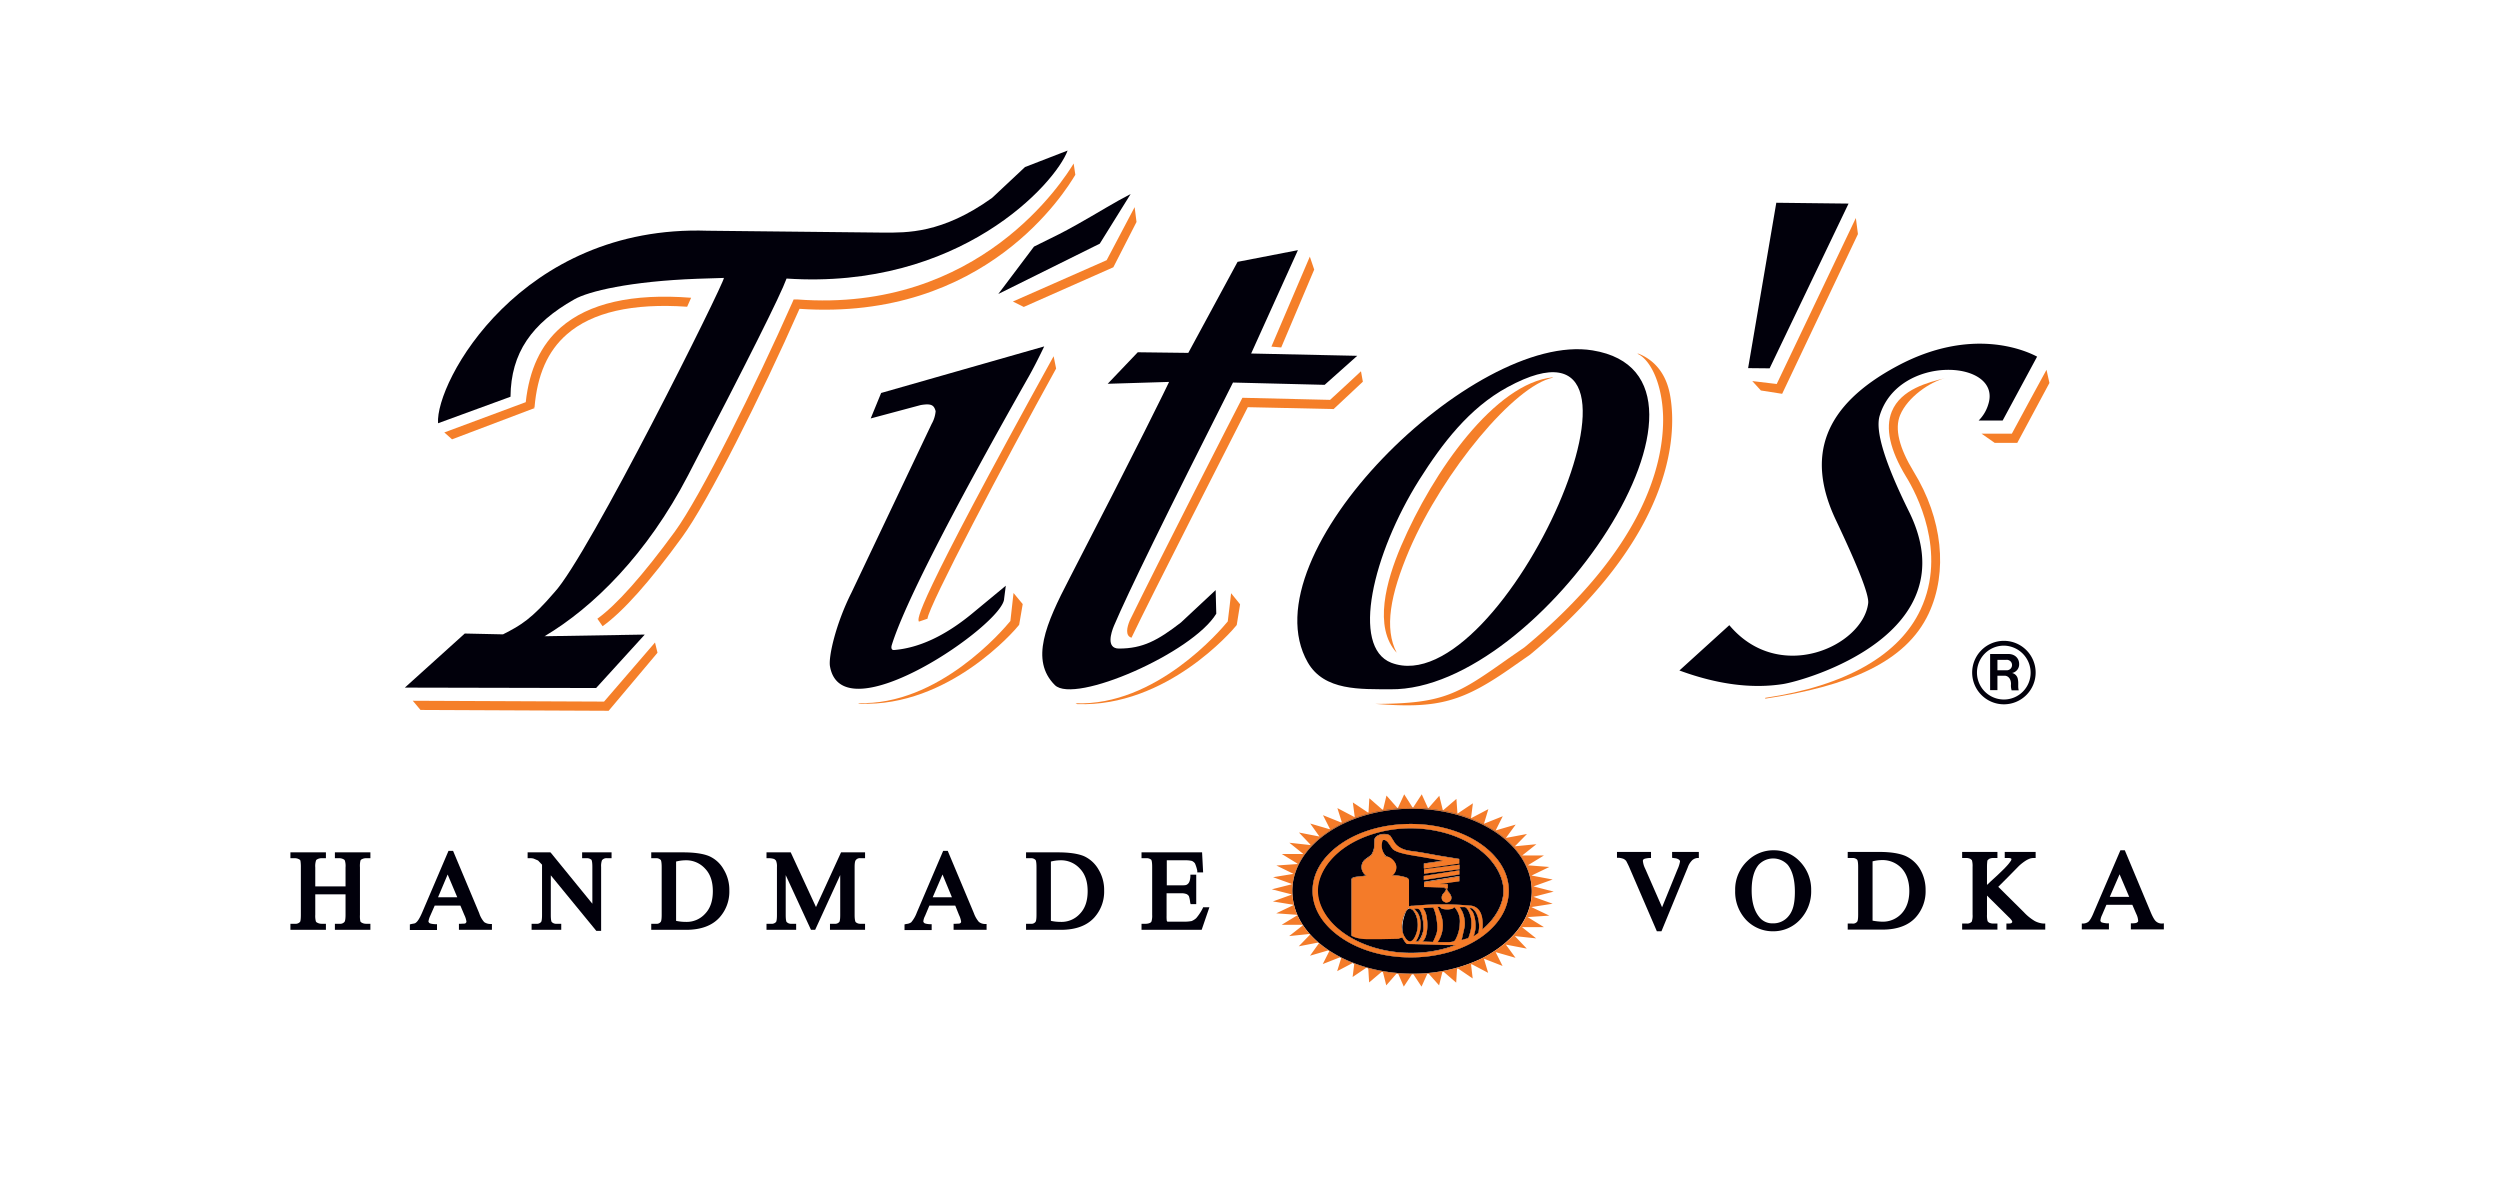 <svg xmlns="http://www.w3.org/2000/svg" id="Layer_163476c56d2ecf" data-name="Layer 1" viewBox="0 0 1196.3 566.6" aria-hidden="true" width="1196px" height="566px"><defs><linearGradient class="cerosgradient" data-cerosgradient="true" id="CerosGradient_idec5ed18c9" gradientUnits="userSpaceOnUse" x1="50%" y1="100%" x2="50%" y2="0%"><stop offset="0%" stop-color="#d1d1d1"/><stop offset="100%" stop-color="#d1d1d1"/></linearGradient><linearGradient/><style>.cls-1-63476c56d2ecf{fill:#01000b;}.cls-2-63476c56d2ecf{fill:#f57f29;}.cls-3-63476c56d2ecf{fill:#f47b29;}</style></defs><path class="cls-1-63476c56d2ecf" d="M966.5,318c0-2.7-2-4.8-5.2-4.8h-8.7v17.3h3.5v-6.9h3.4c1.6,0,3.1,1.3,3.1,4a7.6,7.6,0,0,0,.3,3h3.4c-.5-1.7,0-3.5-.4-5.2a3.6,3.6,0,0,0-2.8-3.1A4.2,4.2,0,0,0,966.5,318Zm-5.9,3h-4.5v-5h4.3a2.5,2.5,0,0,1,2.7,2.5A2.5,2.5,0,0,1,960.6,321Z"/><path class="cls-1-63476c56d2ecf" d="M959.2,306.9a15.2,15.2,0,1,0,15.2,15.2A15.2,15.2,0,0,0,959.2,306.9Zm0,28.1a12.9,12.9,0,0,1,0-25.8,13,13,0,0,1,12.8,13A12.8,12.8,0,0,1,959.2,335Z"/><path class="cls-1-63476c56d2ecf" d="M625.8,317.2c7.9,13.8,25.4,12.8,39.7,12.9,72,.8,172.9-149.9,96.7-162.3C705.5,158.5,596.2,265.4,625.8,317.2Zm53.4-87.4c11-17.4,23.9-34.4,42.3-44.4,86-46.8-2.2,152.4-55.7,132C646.4,309.8,656.9,265.3,679.2,229.8Z"/><path class="cls-1-63476c56d2ecf" d="M407.3,283.8c-7.6,15.1-11.1,30.9-10.3,35.3,5.8,33.3,83.2-20.2,83.4-32.4l.8-6.2L465,293.9c-12.9,10.6-25.3,16.4-37.3,17.4-1.3.1-1.5-1.1-1.1-2.4q8.7-28,64.7-127c3-5.2,5.7-10.6,8.3-16l-78.1,22.3-5,12.2,23.9-6.4c5.3-.9,6.4.1,7.2,2.9a14.8,14.8,0,0,1-1.9,6.1Z"/><path class="cls-1-63476c56d2ecf" d="M494.7,118.1l-17.1,22.7,48.6-24.1L541,92.9c-3.9,2-7.7,4.2-11.5,6.4-10.5,6.2-18.1,10.5-22.9,12.9Z"/><path class="cls-1-63476c56d2ecf" d="M559.4,182.9c-.6,1.4-14.7,30.3-47.7,94.1-11.4,21.9-18.9,39.2-7,51.1,9.4,9.3,65.9-15.4,77.3-34.2l-.3-11.3-16.6,15.5c-11.1,8.6-18.3,12.5-29.7,12.5-6.3,0-3.7-7.8-2.4-10.9,6.8-16,24.7-52.5,57-116.5l43.9,1.1,15.6-13.9-50.8-1.1,22.4-49.5-28.9,5.6L568.6,169l-24.2-.3L530,183.8Z"/><polygon class="cls-1-63476c56d2ecf" points="884.8 97.5 850.2 97.1 836.7 176.3 847 176.4 884.8 97.5"/><path class="cls-1-63476c56d2ecf" d="M853.4,327.6c10.8-1.7,89.4-24,60.3-82.7-11.5-23.3-16.2-38.5-14-45.8,9-29.9,59-26.9,52-5.4a18.2,18.2,0,0,1-4.6,7.7h11.5l16.5-30.6c-6.2-3.3-31.9-14.3-67,4.5s-44,43-29.3,73.9c10.7,22.6,15.9,35.8,15.4,39.7-2.5,20.5-42.6,39-66.5,10.5l-23.9,21.7Q831,331.1,853.4,327.6Z"/><path class="cls-1-63476c56d2ecf" d="M285,329.5l23.3-25.6-48,.8c23.4-13.9,49.1-39.3,68.7-77q43-82.6,47.2-94.3c82.9,5.5,128.8-45.5,134.6-61.3L490.4,80,474.6,94.8c-24,17.2-41,16.6-51.9,16.6l-84.3-.9c-89.5-3-130.5,72.5-129.1,92.2L244,190c.2-21.1,10.2-35.1,30.5-46.6,6.8-3.9,26.7-8.7,59-9.9l12.7-.4c.1,2.6-64.9,133.2-81.2,150.6-10.8,12.6-15.9,15.7-24.6,20.1l-18.3-.4-28.7,25.9Z"/><path class="cls-2-63476c56d2ecf" d="M381.2,143.4h-1.6l-.6,1.4c-17.6,39.8-44.1,93.1-56.3,109.8-15.2,20.8-28,35.2-37.1,41.7l2.5,3.6c9.7-6.9,22.5-21.2,38.1-42.7,12.3-16.8,37.8-67.6,56.2-109.3,89.2,6.1,127.5-56.5,132.1-64.2l-.8-5.4C509.2,85.7,468.9,150.1,381.2,143.4Z"/><path class="cls-2-63476c56d2ecf" d="M313.2,307.7,288.8,336l-91.6-.4,3.7,4.4,90.1.4,23.4-27.8Z"/><path class="cls-2-63476c56d2ecf" d="M484.6,144.4l5.2,2.6,42.9-19,11.1-21.7-.9-7.1-13.4,25.4Z"/><path class="cls-2-63476c56d2ecf" d="M504.1,170.6c-67.4,122.1-65.3,125.7-64.5,127.1l4.1-1.4c.5-6.1,37-75.3,61.6-119.8Z"/><path class="cls-2-63476c56d2ecf" d="M487.2,299.7l.4-.5,1.7-9.9-4.4-5.3s-1.4,12.3-1.5,13.4c-3.6,4.4-34.6,40.7-73,39.3l.9.3C454.1,338.7,485.9,301.4,487.2,299.7Z"/><path class="cls-2-63476c56d2ecf" d="M591.4,299.8l.4-.5,1.6-9.9-4.3-5.3s-1.4,12.3-1.6,13.5c-3.6,4.4-34.6,40.7-72.9,39.2l.8.4C558.3,338.8,590,301.6,591.4,299.8Z"/><polygon class="cls-2-63476c56d2ecf" points="613.1 166.4 628.9 129.1 626.8 122.9 608.4 166 613.1 166.4"/><path class="cls-2-63476c56d2ecf" d="M674.5,263.2c16.3-37.7,50.4-78.5,68.6-82.3v-.2c-27.5,2.9-57.1,44.6-72.6,80.8-7.1,16.6-13.3,38.9-2.1,51.1C662.4,301,665.2,285,674.5,263.2Z"/><path class="cls-2-63476c56d2ecf" d="M668.4,312.6Z"/><path class="cls-2-63476c56d2ecf" d="M795.3,191.6a63.5,63.5,0,0,1,.7,9.7c-.1,21.6-9.6,61.7-66.4,108.7l-7.5,5.2c-24.2,17.1-30.9,21.8-63.8,21.9,30.2,2.4,41.8-.9,66.4-18.3l7.6-5.3c68.8-57,70-104.7,67.3-122.6-1.8-12.7-8.5-18.7-15.3-21.5h-.7C788.1,171.2,793.4,178.8,795.3,191.6Z"/><path class="cls-2-63476c56d2ecf" d="M657.6,337.1h0Z"/><path class="cls-2-63476c56d2ecf" d="M838.7,182.5l4.1,4.5,10.2,1.6,36.3-76.5-1-7.7-37.9,79.5Z"/><path class="cls-2-63476c56d2ecf" d="M963,207.7H948.5l6.3,4.4h10.8L981,183.4l-1.4-6.3S964.1,205.5,963,207.7Z"/><path class="cls-2-63476c56d2ecf" d="M931,181.1h0c-7.9,2-21.1,5.2-25.5,16-3.2,7.9-.9,18.4,6.8,31.1,4.9,7.9,19.9,36.1,7,63.7-10.2,21.9-36,36.6-74.4,42.3v.4c40-6,67.4-17.5,78.3-40.8,9.3-20,6.6-45.4-7.2-67.9-7-11.5-9.2-20.6-6.5-27.1C913.1,190.1,923.9,182.9,931,181.1Z"/><path class="cls-2-63476c56d2ecf" d="M271,160.1c12.1-10.6,31.5-15,57.6-13.2l1.9-4.3c-28.1-2.2-49.1,2.6-62.4,14.2-9.6,8.4-15.1,20.2-16.8,35.8l-39,14.5,3.7,3.3,39.6-15-.7-.6.6.3C256.8,179.6,261.8,168.1,271,160.1Z"/><path class="cls-2-63476c56d2ecf" d="M594.5,190.5l-.6,1.2c-1.8,3.4-39.9,77.9-53.3,105.4-1.4,3.3-2.3,7.4.8,8.3,8.5-18,50.2-99.5,55.7-110.4l41.1.9,14-13.1-.9-5s-13.6,12.7-14.8,13.7Z"/><path class="cls-1-63476c56d2ecf" d="M159.9,411h2.2a4.1,4.1,0,0,1,1.9.5,1.2,1.2,0,0,1,.7.7,9,9,0,0,1,.3,3.2v9.1H150.5v-9.1a8.6,8.6,0,0,1,.3-3.1,1.1,1.1,0,0,1,.7-.8,4.1,4.1,0,0,1,1.9-.5h2.2v-2.8h-17V411h2.2a4.1,4.1,0,0,1,1.9.5,1.2,1.2,0,0,1,.7.7,19.9,19.9,0,0,1,.2,3.2v22.7c0,2.7-.3,3.3-.4,3.4a2.8,2.8,0,0,1-2.4.9h-2.2v2.9h17v-2.9h-2.2a4.1,4.1,0,0,1-1.9-.5,1.4,1.4,0,0,1-.7-.6,10.1,10.1,0,0,1-.3-3.2v-9.8H165v9.8c0,2.7-.4,3.3-.5,3.4a2.7,2.7,0,0,1-2.4.9h-2.2v2.9h17v-2.9h-2.2a4.1,4.1,0,0,1-1.9-.5,2.2,2.2,0,0,1-.7-.6,12.7,12.7,0,0,1-.2-3.2V415.4a11.5,11.5,0,0,1,.2-3.1,1.1,1.1,0,0,1,.7-.8,4.1,4.1,0,0,1,1.9-.5h2.2v-2.8h-17Z"/><path class="cls-1-63476c56d2ecf" d="M220.2,442.4h-.9v2.9h15.8v-2.8h-.9a5.2,5.2,0,0,1-2.8-.9,12,12,0,0,1-2.4-4.3l-12.5-29.8h-2.2l-12.6,29.5c-1.3,3-2.2,4.2-2.8,4.7s-.5.5-2.3.8l-.8.2v2.7h13v-2.8h-.9c-2.1-.1-2.7-.5-2.8-.6s-.4-.5-.4-.7a9.7,9.7,0,0,1,.8-2.6l2.2-5H220l1.9,4.5a10.3,10.3,0,0,1,1,3.2c0,.2-.1.4-.4.7S221.9,442.3,220.2,442.4Zm-1.7-12.7h-9.2l4.6-10.9Z"/><path class="cls-1-63476c56d2ecf" d="M285.1,445.8h2.3V415.2a8.2,8.2,0,0,1,.4-3.2,2.7,2.7,0,0,1,2.4-1h2.2v-2.8H278.3V411h2.1a3.3,3.3,0,0,1,2.4.8c0,.1.4.6.4,3.4v17.6l-19.8-24.3-.3-.3H252.2V411h.9a5.9,5.9,0,0,1,2,.2l2.1.9,1.9,2v24.1c0,2.5-.3,3.1-.4,3.3a2.7,2.7,0,0,1-2.4.9h-2.2v2.9h14.2v-2.9h-2.2a2.9,2.9,0,0,1-2.3-.8c-.1,0-.5-.6-.5-3.4v-19Z"/><path class="cls-1-63476c56d2ecf" d="M344,439.5a18.5,18.5,0,0,0,4.8-13,18.8,18.8,0,0,0-2.7-10.1,14.9,14.9,0,0,0-7-6.4c-2.9-1.2-7.1-1.8-12.4-1.8H311.4V411h2.3a2.9,2.9,0,0,1,2.3.9s.4.6.4,3.4v22.8c0,2.5-.3,3.1-.4,3.3a2.4,2.4,0,0,1-2.3,1h-2.3v2.9h16.7C335.2,445.3,340.5,443.3,344,439.5Zm-20.7-26.9a19.2,19.2,0,0,1,4.4-.6,12.2,12.2,0,0,1,9.5,4c2.5,2.6,3.7,6.2,3.7,10.8s-1.2,8.2-3.7,10.8a11.9,11.9,0,0,1-9.3,3.9,21.3,21.3,0,0,1-4.6-.5Z"/><path class="cls-1-63476c56d2ecf" d="M409.3,412a2.4,2.4,0,0,1,2.3-1h2.2v-2.8H402.3l-12,26.2-12.1-26.2H366.6V411h1a8.2,8.2,0,0,1,2.7.4c.4.3.8.6.9.9a6.9,6.9,0,0,1,.4,2.9v23c0,2.5-.3,3.1-.4,3.3a2.7,2.7,0,0,1-2.4.9h-2.2v2.9h14.2v-2.9h-2.2a2.9,2.9,0,0,1-2.3-.8c-.1,0-.5-.6-.5-3.4V419.1l12.1,26.2h2l12-26.2v19.1c0,2.5-.3,3.2-.4,3.3a2.6,2.6,0,0,1-2.3.9H397v2.9h16.8v-2.9h-2.2a3.2,3.2,0,0,1-2.3-.8s-.5-.6-.5-3.4v-23C408.8,412.7,409.2,412.1,409.3,412Z"/><path class="cls-1-63476c56d2ecf" d="M457.1,442.4h-.9v2.9H472v-2.8h-.9a4.7,4.7,0,0,1-2.8-1,13.5,13.5,0,0,1-2.4-4.2l-12.5-29.8h-2.2l-12.6,29.5a15.6,15.6,0,0,1-2.7,4.7,4.7,4.7,0,0,1-2.4.8l-.8.2v2.7h13v-2.8h-.9c-2-.1-2.6-.5-2.7-.6s-.4-.5-.4-.7a6.8,6.8,0,0,1,.8-2.6l2.1-5H457l1.8,4.5a10.3,10.3,0,0,1,1,3.2c0,.2,0,.4-.4.7S458.8,442.3,457.1,442.4Zm-1.7-12.7h-9.2l4.7-10.9Z"/><path class="cls-1-63476c56d2ecf" d="M523.5,439.5a18.5,18.5,0,0,0,4.8-13,18.8,18.8,0,0,0-2.7-10.1,15.4,15.4,0,0,0-7-6.4c-2.9-1.2-7.1-1.8-12.4-1.8H490.9V411h2.3a2.9,2.9,0,0,1,2.3.9s.4.6.4,3.4v22.8c0,2.5-.3,3.1-.4,3.3a2.4,2.4,0,0,1-2.3,1h-2.3v2.9h16.7C514.7,445.3,520,443.3,523.5,439.5Zm-20.7-26.9a19.2,19.2,0,0,1,4.4-.6,12.2,12.2,0,0,1,9.5,4c2.5,2.6,3.7,6.2,3.7,10.8s-1.2,8.2-3.7,10.8a11.9,11.9,0,0,1-9.3,3.9,21.3,21.3,0,0,1-4.6-.5Z"/><path class="cls-1-63476c56d2ecf" d="M551,441.2a1.3,1.3,0,0,1-.6.7,4.6,4.6,0,0,1-2,.5h-2.2v2.9H575l3.7-10.8h-3l-.2.5a23.7,23.7,0,0,1-3.1,4.7,8,8,0,0,1-2.2,1.4,20.1,20.1,0,0,1-4.1.3h-7.5l-.3-.4a16.8,16.8,0,0,1-.1-2.5V427.8H565a6.6,6.6,0,0,1,2.8.4,2.7,2.7,0,0,1,1.1,1,13.9,13.9,0,0,1,.6,3l.2.8h2.7V418.9h-2.8v.9c-.1,1.7-.5,2.9-1.2,3.5s-1,.7-3.3.7h-6.8V412h8.7a13.1,13.1,0,0,1,3.3.3,3.6,3.6,0,0,1,1.5,1.2,17.7,17.7,0,0,1,1.1,3.5v.8h2.8l-.5-9.6h-29V411h2.2a3.4,3.4,0,0,1,2.4.7c.1.1.5.6.5,3.5v22.9A9.7,9.7,0,0,1,551,441.2Z"/><path class="cls-1-63476c56d2ecf" d="M795.2,446l12.6-30.6a8.8,8.8,0,0,1,2.2-3.5,4.5,4.5,0,0,1,2.3-1h.8V408H800.3v2.8l1.3.2a4.1,4.1,0,0,1,2,.7c.3.3.5.5.5.8a14.6,14.6,0,0,1-1.2,3.8l-7.4,18.2L787.4,416a10.8,10.8,0,0,1-1.1-3.7.9.9,0,0,1,.4-.8c.1-.1.6-.4,2.6-.6h.9V408H773.9v2.8h.9a9,9,0,0,1,2.2.5,4.1,4.1,0,0,1,1.3,1c.1.2.4.7,1.3,2.6L793,446Z"/><path class="cls-1-63476c56d2ecf" d="M866.9,426.4a19.3,19.3,0,0,0-5.3-13.7,17,17,0,0,0-12.5-5.5,17.7,17.7,0,0,0-12.5,4.9,18.8,18.8,0,0,0-6.1,14.4,19.7,19.7,0,0,0,5.2,14,17.6,17.6,0,0,0,13,5.5,17.4,17.4,0,0,0,12.9-5.6A19.7,19.7,0,0,0,866.9,426.4Zm-25,12.6c-2.3-2.9-3.5-7.1-3.5-12.6s1.1-9.5,3.3-12.2a9.5,9.5,0,0,1,14,0c2.2,2.8,3.4,7.1,3.4,12.9s-1,9.2-3,11.6a9.3,9.3,0,0,1-7.5,3.5A7.9,7.9,0,0,1,841.9,439Z"/><path class="cls-1-63476c56d2ecf" d="M917,439.3a18.6,18.6,0,0,0,4.7-12.9,19.7,19.7,0,0,0-2.6-10.1,15.6,15.6,0,0,0-7.1-6.4c-2.9-1.2-6.9-1.9-12.4-1.9H884.4v2.9h2.2a3,3,0,0,1,2.3.8c.1.1.5.7.5,3.5V438c0,2.5-.3,3.1-.4,3.3a2.5,2.5,0,0,1-2.4,1h-2.2v2.9H901C908.1,445.2,913.5,443.2,917,439.3Zm-20.7-26.8a18.5,18.5,0,0,1,4.4-.6,12.5,12.5,0,0,1,9.5,3.9c2.4,2.6,3.7,6.3,3.7,10.9s-1.3,8.2-3.7,10.8a12.2,12.2,0,0,1-9.3,3.9,29.1,29.1,0,0,1-4.6-.5Z"/><path class="cls-1-63476c56d2ecf" d="M961.3,442.3h-.9v2.9H979v-2.9h-.9a10.7,10.7,0,0,1-4.1-1.2,23.1,23.1,0,0,1-5.2-4.2l-12.3-12.2,4.7-4.7,5.2-5.3a23.9,23.9,0,0,1,3.2-2.5,12.2,12.2,0,0,1,2-1,5.8,5.8,0,0,1,1.9-.3h.9V408H959.6v2.9h1.7a3.8,3.8,0,0,1,1.3.2c.2.2.2.3.2.4a2.1,2.1,0,0,1-.6,1.2c-1,1.6-4.1,4.7-9.2,9.3l-1.9,1.8v-8.6a22.6,22.6,0,0,1,.2-3.1l.7-.7a4.5,4.5,0,0,1,1.9-.5h2.2V408H939.2v2.9h2.2a4.5,4.5,0,0,1,1.9.5l.6.6a10.7,10.7,0,0,1,.3,3.2V438a8.9,8.9,0,0,1-.4,3.4,3,3,0,0,1-2.4.9h-2.2v2.9h16.9v-2.9h-2.2a4.5,4.5,0,0,1-1.9-.5l-.6-.6a10.7,10.7,0,0,1-.3-3.2v-9.1l10.5,10.4a8.6,8.6,0,0,1,1.4,1.6,1.4,1.4,0,0,1,.2.7l-.3.4C962.8,442.1,962.4,442.3,961.3,442.3Z"/><path class="cls-1-63476c56d2ecf" d="M1034.8,442.3a4.2,4.2,0,0,1-2.7-1c-.5-.4-1.3-1.4-2.5-4.2l-12.5-29.9H1015l-12.7,29.6c-1.2,3-2.1,4.2-2.7,4.7a4.7,4.7,0,0,1-2.4.8h-.7v2.8h13v-2.9h-.9c-2.1-.2-2.7-.5-2.8-.6s-.4-.5-.4-.7a8.1,8.1,0,0,1,.8-2.7l2.1-4.9h12.4l1.9,4.4a8.6,8.6,0,0,1,.9,3.3c0,.2,0,.4-.4.7s-.6.4-2.2.5h-.9v2.9h15.8v-2.9Zm-15.6-12.8h-9.3l4.7-10.8Z"/><path class="cls-1-63476c56d2ecf" d="M675.7,466.3h.2a76.2,76.2,0,0,0,31.7-6.6h0a57.3,57.3,0,0,0,8.4-4.8c10.5-7.2,17.1-17.1,17.1-28.2-.1-21.7-25.7-39.4-57.3-39.4h-.1c-31.5,0-57.2,17.6-57.3,39.3a29.7,29.7,0,0,0,4.5,15.5C631.6,456.2,652,466.2,675.7,466.3ZM642,403.9c8.8-6,20.6-9.3,33.1-9.3h.1c25.9,0,47,14.4,46.9,32s-21,31.9-46.9,31.9h-.1c-12.5,0-24.3-3.3-33.2-9.4s-13.8-14.1-13.8-22.6S633.1,409.9,642,403.9Z"/><path class="cls-1-63476c56d2ecf" d="M692.5,451.2h.2c1.8,0,3-.2,3.6-.8a17,17,0,0,0,2.3-8.1,10,10,0,0,0-2.6-7.9c-.5.8-2.1,1-2.7,1.1s-3.3-.1-3.6-.6l-.7-.6h-1l.3.6.7,1.8a14.3,14.3,0,0,1-1,14.5Z"/><path class="cls-1-63476c56d2ecf" d="M704.2,434.9h-.9l1.6,2a16.6,16.6,0,0,1,1.2,8.1,19.9,19.9,0,0,1-.9,3.5l2.3-1.6a15.7,15.7,0,0,0,.2-5.4C707.1,436.9,705.2,435.4,704.2,434.9Z"/><path class="cls-1-63476c56d2ecf" d="M687.3,447.6c.9-2.3.5-5.6.1-8a18.5,18.5,0,0,0-1.5-5l-4.8.3.9,1.6c1.1,2.2,1.7,8.4.2,12.3a6,6,0,0,1-1.4,2.1l4.9.2C685.8,451,686.2,450.5,687.3,447.6Z"/><path class="cls-1-63476c56d2ecf" d="M700.9,434.4h-2.3l1.2,2.1a14.4,14.4,0,0,1,1.2,7.1l-1.5,6.6,3.1-.9c.1-.1.3-.3,1-2.8a16.3,16.3,0,0,0,.5-5.8C703.9,438.1,702.3,434.4,700.9,434.4Z"/><path class="cls-1-63476c56d2ecf" d="M656.4,453.4a61,61,0,0,0,18.7,2.9h.1a60.3,60.3,0,0,0,18.6-2.8l2.7-1h-4.3l-18.8-.5c-.3,0-.9-.4-2.3-3H671a3.3,3.3,0,0,0-1.3.3l-.5.2-9.1.2h-5.9c-3.2-.1-5.7-.6-7.4-1.6h-.1V421.3c0-1.2,1.7-1.4,4.1-1.6l2.8-.4h.2a4.8,4.8,0,0,1-.5-7.8l2.9-2.1a10,10,0,0,0,1.3-3.2l.2-3.8c0-1.3,1.1-2.3,2.9-2.8s4.2-.2,4.9.9l1.7,2.7c1.4,2.4,4.1,3.8,8,4.3s6,.9,8.8,1.4l4.4.8,9.8,1.6h.1v2.2h-.1l-16.8,2.4v-2.4l9-1.3c-2.2-.5-7.2-1.4-15.1-2.7-5.1-.9-8.1-1.9-9.1-3.2l-1.8-2.6c-.5-.8-1.7-1.7-2.4-1.5s-.5.3-.6.9a7,7,0,0,0,1.3,6.2c.2.3.7.8.9.8s3.7,1.8,4.4,4a4.8,4.8,0,0,1-1.8,5.1h.8a18.6,18.6,0,0,1,6.2,1.1,1.5,1.5,0,0,1,1,1.2V434l1.2-.2h.8a146.5,146.5,0,0,1,27.3-.1,5.6,5.6,0,0,1,4.1,2c1.6,1.9,2.2,5.1,1.8,9.4,6.3-5.3,10.1-12.2,10.1-18.5,0-9.2-7.9-21.1-25.7-27a61,61,0,0,0-18.7-2.9h-.1a59.9,59.9,0,0,0-18.6,2.9c-17.8,5.8-25.8,17.7-25.9,26.9S638.6,447.6,656.4,453.4Zm25-33.9,17-2.7v2l-17,2.6Zm17,2.5h-.1l-9.5,1.3h3.6a.5.5,0,0,1,.5.5v1.6h-.6l.6,1.3.4.5a5.8,5.8,0,0,1,1.2,2,2.2,2.2,0,0,1-1.1,2.7l-1.1.3a1.7,1.7,0,0,1-1.1-.4,1.8,1.8,0,0,1-1.2-1.5,2.9,2.9,0,0,1,.9-2.6l.8-1,.5-1.3h-.8v-.4l-9.9-.3v-2.4h.1l16.8-2.8Zm.1-5.7h-.1l-16.9,2.1v-2.1h.1l16.9-2.2Z"/><path class="cls-1-63476c56d2ecf" d="M675.3,435.4l-.8-.2h-.1c-.4,0-.8.4-1.3,1s-3.5,8-1,12.3q1.4,2.4,2.7,2.4h0c.6,0,1.3-.5,2-1.6a12.8,12.8,0,0,0,.8-11C676.9,436.7,676.1,435.6,675.3,435.4Z"/><path class="cls-1-63476c56d2ecf" d="M678.1,450.9c1.5,0,3-4.6,3.1-5.8s-.3-7.7-1.9-9.5a1.6,1.6,0,0,0-1-.5h-1.5l1.3,1.6c2.4,2.7,2.5,9.8-.6,14.1Z"/><path class="cls-3-63476c56d2ecf" d="M654.8,464l.4,6.5,5.9-5h.7l1.6,6.4,4.9-5.6h.8l2.7,6.2,3.9-5.9h.7l3.9,5.9,2.8-6.2h.6l5,5.6,1.6-6.5h.6l6,5.2.4-6.7h.6l6.9,4.7-.8-6.8h.4l7.8,4.1-2-6.7h.2l8.7,3.4-3.3-6.6h.1l9.4,2.7-4.6-6.3h.1l9.9,1.9-5.7-6h0l10.2,1.1-6.8-5.4h10.5l-7.8-4.8,10.4-.7-8.6-4.1,10.2-1.6-9.2-3.3,9.7-2.5-9.7-2.5,9.2-3.3L733,419.3l8.5-4.1-10.3-.8,7.7-4.7H728.5l6.8-5.4-10.3,1,5.8-5.9-10.1,1.9,4.7-6.4-9.6,2.8,3.4-6.8-9,3.6,2.1-7-8.2,4.3H704l.9-7.1-7.3,4.9h-.1l-.5-7-6.3,5.4h-.2l-1.7-6.9-5.2,5.9h-.2l-3-6.6-4.1,6.3H676l-4-6.3-3,6.5h-.3l-5.2-5.9-1.6,6.7h-.4l-6.2-5.4-.4,6.8h-.3l-7.2-4.8.9,6.9H648l-8-4.2,2.1,6.7-.3.2-8.7-3.5,3.3,6.5c0,.1-.1.1-.2.2l-9.2-2.7,4.4,6.2h-.1l-9.7-1.9,5.5,5.8c0,.1-.1.1-.1.2l-10-1.1,6.6,5.3a.1.1,0,0,0-.1.1H613.4l7.5,4.6c-.1.1-.1.1-.1.2l-10,.7,8.2,4h0l-9.8,1.6,8.9,3.2v.2l-9.5,2.4,9.4,2.4v.2l-8.9,3.2,9.8,1.6v.2l-8.2,3.9,9.9.7c0,.1.1.2.1.3l-7.4,4.5h9.9l.2.3-6.5,5.1,9.7-1,.3.3-5.4,5.6,9.3-1.8.4.3-4.3,6,8.9-2.6.4.3-3.2,6.3,8.4-3.3.5.2-2,6.5,7.6-4,.6.3-.8,6.5,6.8-4.6Zm-31.9-21.9a29.6,29.6,0,0,1-4.5-15.4h0c0-22,25.7-39.8,57.4-39.8s57.3,17.8,57.3,39.8h0v.2c0,10.5-6,20.4-16.8,27.8l-.3.2a52.5,52.5,0,0,1-8.4,4.8h0a76.5,76.5,0,0,1-31.8,6.7C652,466.4,631.6,456.3,622.9,442.1Z"/><path class="cls-1-63476c56d2ecf" d="M675.7,387.3h.1c31.6,0,57.2,17.7,57.3,39.4h0c0-22-25.6-39.8-57.3-39.8s-57.4,17.8-57.4,39.8h0C618.5,404.9,644.2,387.3,675.7,387.3Z"/><path class="cls-3-63476c56d2ecf" d="M675.7,387.3h.1c31.6,0,57.2,17.7,57.3,39.4h0c0-22-25.6-39.8-57.3-39.8s-57.4,17.8-57.4,39.8h0C618.5,404.9,644.2,387.3,675.7,387.3Z"/><path class="cls-1-63476c56d2ecf" d="M716,454.9a57.3,57.3,0,0,1-8.4,4.8A52.5,52.5,0,0,0,716,454.9Z"/><path class="cls-3-63476c56d2ecf" d="M716,454.9a57.3,57.3,0,0,1-8.4,4.8A52.5,52.5,0,0,0,716,454.9Z"/><path class="cls-1-63476c56d2ecf" d="M707.6,459.7a76.2,76.2,0,0,1-31.7,6.6h-.2c-23.7-.1-44.1-10.1-52.8-24.2,8.7,14.2,29.1,24.3,52.9,24.3A76.5,76.5,0,0,0,707.6,459.7Z"/><path class="cls-3-63476c56d2ecf" d="M707.6,459.7a76.2,76.2,0,0,1-31.7,6.6h-.2c-23.7-.1-44.1-10.1-52.8-24.2,8.7,14.2,29.1,24.3,52.9,24.3A76.5,76.5,0,0,0,707.6,459.7Z"/><path class="cls-1-63476c56d2ecf" d="M681.5,422.4v2.4l9.9.3v.4h.8l-.5,1.3-.8,1a2.9,2.9,0,0,0-.9,2.6,1.8,1.8,0,0,0,1.2,1.5,1.7,1.7,0,0,0,1.1.4l1.1-.3a2.2,2.2,0,0,0,1.1-2.7,5.8,5.8,0,0,0-1.2-2l-.4-.5-.6-1.3h.6v-1.6a.5.5,0,0,0-.5-.5h-3.6l9.5-1.3h.1v-2.4l-16.8,2.8Z"/><path class="cls-3-63476c56d2ecf" d="M681.5,422.4v2.4l9.9.3v.4h.8l-.5,1.3-.8,1a2.9,2.9,0,0,0-.9,2.6,1.8,1.8,0,0,0,1.2,1.5,1.7,1.7,0,0,0,1.1.4l1.1-.3a2.2,2.2,0,0,0,1.1-2.7,5.8,5.8,0,0,0-1.2-2l-.4-.5-.6-1.3h.6v-1.6a.5.5,0,0,0-.5-.5h-3.6l9.5-1.3h.1v-2.4l-16.8,2.8Z"/><polygon class="cls-1-63476c56d2ecf" points="698.4 416.8 681.4 419.5 681.4 421.4 698.4 418.8 698.4 416.8"/><polygon class="cls-3-63476c56d2ecf" points="698.4 416.8 681.4 419.5 681.4 421.4 698.4 418.8 698.4 416.8"/><path class="cls-1-63476c56d2ecf" d="M641.9,449.1c8.9,6.1,20.7,9.4,33.2,9.4h.1c25.9,0,46.9-14.3,46.9-31.9s-21-32-46.9-32h-.1c-12.5,0-24.3,3.3-33.1,9.3s-13.8,14-13.9,22.6S633,443.1,641.9,449.1ZM689,436.7l-.7-1.8-.3-.6h1l.7.6c.3.5,2.1.7,3.6.6s2.2-.3,2.7-1.1a10,10,0,0,1,2.6,7.9,17,17,0,0,1-2.3,8.1c-.6.6-1.8.8-3.6.8H688A14.3,14.3,0,0,0,689,436.7Zm14.6,9.8c-.7,2.5-.9,2.7-1,2.8l-3.1.9,1.5-6.6a14.4,14.4,0,0,0-1.2-7.1l-1.2-2.1h2.3c1.4,0,3,3.7,3.2,6.3A16.3,16.3,0,0,1,703.6,446.5Zm3.9.3-2.3,1.6a19.9,19.9,0,0,0,.9-3.5,16.6,16.6,0,0,0-1.2-8.1l-1.6-2h.9c1,.5,2.9,2,3.5,6.5A15.7,15.7,0,0,1,707.5,446.8Zm-51-47.2a59.9,59.9,0,0,1,18.6-2.9h.1a61,61,0,0,1,18.7,2.9c17.8,5.9,25.7,17.8,25.7,27,0,6.3-3.8,13.2-10.1,18.5.4-4.3-.2-7.5-1.8-9.4a5.6,5.6,0,0,0-4.1-2,146.5,146.5,0,0,0-27.3.1h-.8l-1.2.2V421.6a1.5,1.5,0,0,0-1-1.2,18.6,18.6,0,0,0-6.2-1.1h-.8a4.8,4.8,0,0,0,1.8-5.1c-.7-2.2-2.8-3.9-4.4-4s-.7-.5-.9-.8a7,7,0,0,1-1.3-6.2q.2-.9.6-.9c.7-.2,1.9.7,2.4,1.5l1.8,2.6c1,1.3,4,2.3,9.1,3.2,7.9,1.3,12.9,2.2,15.1,2.7l-9,1.3v2.4l16.8-2.4h.1v-2.2h-.1l-9.8-1.6-4.4-.8c-2.8-.5-5.8-1.1-8.8-1.4s-6.6-1.9-8-4.3l-1.7-2.7c-.7-1.1-3.1-1.3-4.9-.9s-2.9,1.5-2.9,2.8l-.2,3.8a10,10,0,0,1-1.3,3.2l-2.9,2.1a4.8,4.8,0,0,0,.5,7.8h-.2l-2.8.4c-2.4.2-4.1.4-4.1,1.6v26.8h.1c1.7,1,4.2,1.5,7.4,1.6h5.9l9.1-.2.5-.2a3.3,3.3,0,0,1,1.3-.3h.1c1.4,2.6,2,3,2.3,3l18.8.5h4.3l-2.7,1a60.3,60.3,0,0,1-18.6,2.8h-.1a61,61,0,0,1-18.7-2.9c-17.8-5.8-25.8-17.7-25.8-26.9S638.7,405.4,656.5,399.6Zm21.6,37.2-1.3-1.6h1.5a1.6,1.6,0,0,1,1,.5c1.6,1.8,2.2,6.9,1.9,9.5s-1.6,5.8-3.1,5.8h-.6C680.6,446.6,680.5,439.5,678.1,436.8Zm-1.3,12.4c-.7,1.1-1.4,1.6-2,1.6h0q-1.3,0-2.7-2.4c-2.5-4.3-.6-10.2,1-12.3s.9-1,1.3-1h.1l.8.2c.8.2,1.6,1.3,2.3,2.8A12.8,12.8,0,0,1,676.8,449.2Zm5.4-.4c1.5-3.9.9-10.1-.2-12.3l-.9-1.6,4.8-.3a18.5,18.5,0,0,1,1.5,5c.4,2.4.8,5.7-.1,8s-1.5,3.4-1.6,3.5l-4.9-.2A6,6,0,0,0,682.2,448.8Z"/><path class="cls-3-63476c56d2ecf" d="M641.9,449.1c8.9,6.1,20.7,9.4,33.2,9.4h.1c25.9,0,46.9-14.3,46.9-31.9s-21-32-46.9-32h-.1c-12.5,0-24.3,3.3-33.1,9.3s-13.8,14-13.9,22.6S633,443.1,641.9,449.1ZM689,436.7l-.7-1.8-.3-.6h1l.7.6c.3.5,2.1.7,3.6.6s2.2-.3,2.7-1.1a10,10,0,0,1,2.6,7.9,17,17,0,0,1-2.3,8.1c-.6.6-1.8.8-3.6.8H688A14.3,14.3,0,0,0,689,436.7Zm14.6,9.8c-.7,2.5-.9,2.7-1,2.8l-3.1.9,1.5-6.6a14.4,14.4,0,0,0-1.2-7.1l-1.2-2.1h2.3c1.4,0,3,3.7,3.2,6.3A16.3,16.3,0,0,1,703.6,446.5Zm3.9.3-2.3,1.6a19.9,19.9,0,0,0,.9-3.5,16.6,16.6,0,0,0-1.2-8.1l-1.6-2h.9c1,.5,2.9,2,3.5,6.5A15.7,15.7,0,0,1,707.5,446.8Zm-51-47.2a59.9,59.9,0,0,1,18.6-2.9h.1a61,61,0,0,1,18.7,2.9c17.8,5.9,25.7,17.8,25.7,27,0,6.3-3.8,13.2-10.1,18.5.4-4.3-.2-7.5-1.8-9.4a5.6,5.6,0,0,0-4.1-2,146.5,146.5,0,0,0-27.3.1h-.8l-1.2.2V421.6a1.5,1.5,0,0,0-1-1.2,18.6,18.6,0,0,0-6.2-1.1h-.8a4.8,4.8,0,0,0,1.8-5.1c-.7-2.2-2.8-3.9-4.4-4s-.7-.5-.9-.8a7,7,0,0,1-1.3-6.2q.2-.9.6-.9c.7-.2,1.9.7,2.4,1.5l1.8,2.6c1,1.3,4,2.3,9.1,3.2,7.9,1.3,12.9,2.2,15.1,2.7l-9,1.3v2.4l16.8-2.4h.1v-2.2h-.1l-9.8-1.6-4.4-.8c-2.8-.5-5.8-1.1-8.8-1.4s-6.6-1.9-8-4.3l-1.7-2.7c-.7-1.1-3.1-1.3-4.9-.9s-2.9,1.5-2.9,2.8l-.2,3.8a10,10,0,0,1-1.3,3.2l-2.9,2.1a4.8,4.8,0,0,0,.5,7.8h-.2l-2.8.4c-2.4.2-4.1.4-4.1,1.6v26.8h.1c1.7,1,4.2,1.5,7.4,1.6h5.9l9.1-.2.5-.2a3.3,3.3,0,0,1,1.3-.3h.1c1.4,2.6,2,3,2.3,3l18.8.5h4.3l-2.7,1a60.3,60.3,0,0,1-18.6,2.8h-.1a61,61,0,0,1-18.7-2.9c-17.8-5.8-25.8-17.7-25.8-26.9S638.7,405.4,656.5,399.6Zm21.6,37.2-1.3-1.6h1.5a1.6,1.6,0,0,1,1,.5c1.6,1.8,2.2,6.9,1.9,9.5s-1.6,5.8-3.1,5.8h-.6C680.6,446.6,680.5,439.5,678.1,436.8Zm-1.3,12.4c-.7,1.1-1.4,1.6-2,1.6h0q-1.3,0-2.7-2.4c-2.5-4.3-.6-10.2,1-12.3s.9-1,1.3-1h.1l.8.2c.8.2,1.6,1.3,2.3,2.8A12.8,12.8,0,0,1,676.8,449.2Zm5.4-.4c1.5-3.9.9-10.1-.2-12.3l-.9-1.6,4.8-.3a18.5,18.5,0,0,1,1.5,5c.4,2.4.8,5.7-.1,8s-1.5,3.4-1.6,3.5l-4.9-.2A6,6,0,0,0,682.2,448.8Z"/><polygon class="cls-1-63476c56d2ecf" points="681.5 416.3 681.5 418.4 698.4 416.3 698.5 416.3 698.5 414.1 681.6 416.3 681.5 416.3"/><polygon class="cls-3-63476c56d2ecf" points="681.5 416.3 681.5 418.4 698.4 416.3 698.5 416.3 698.5 414.1 681.6 416.3 681.5 416.3"/></svg>